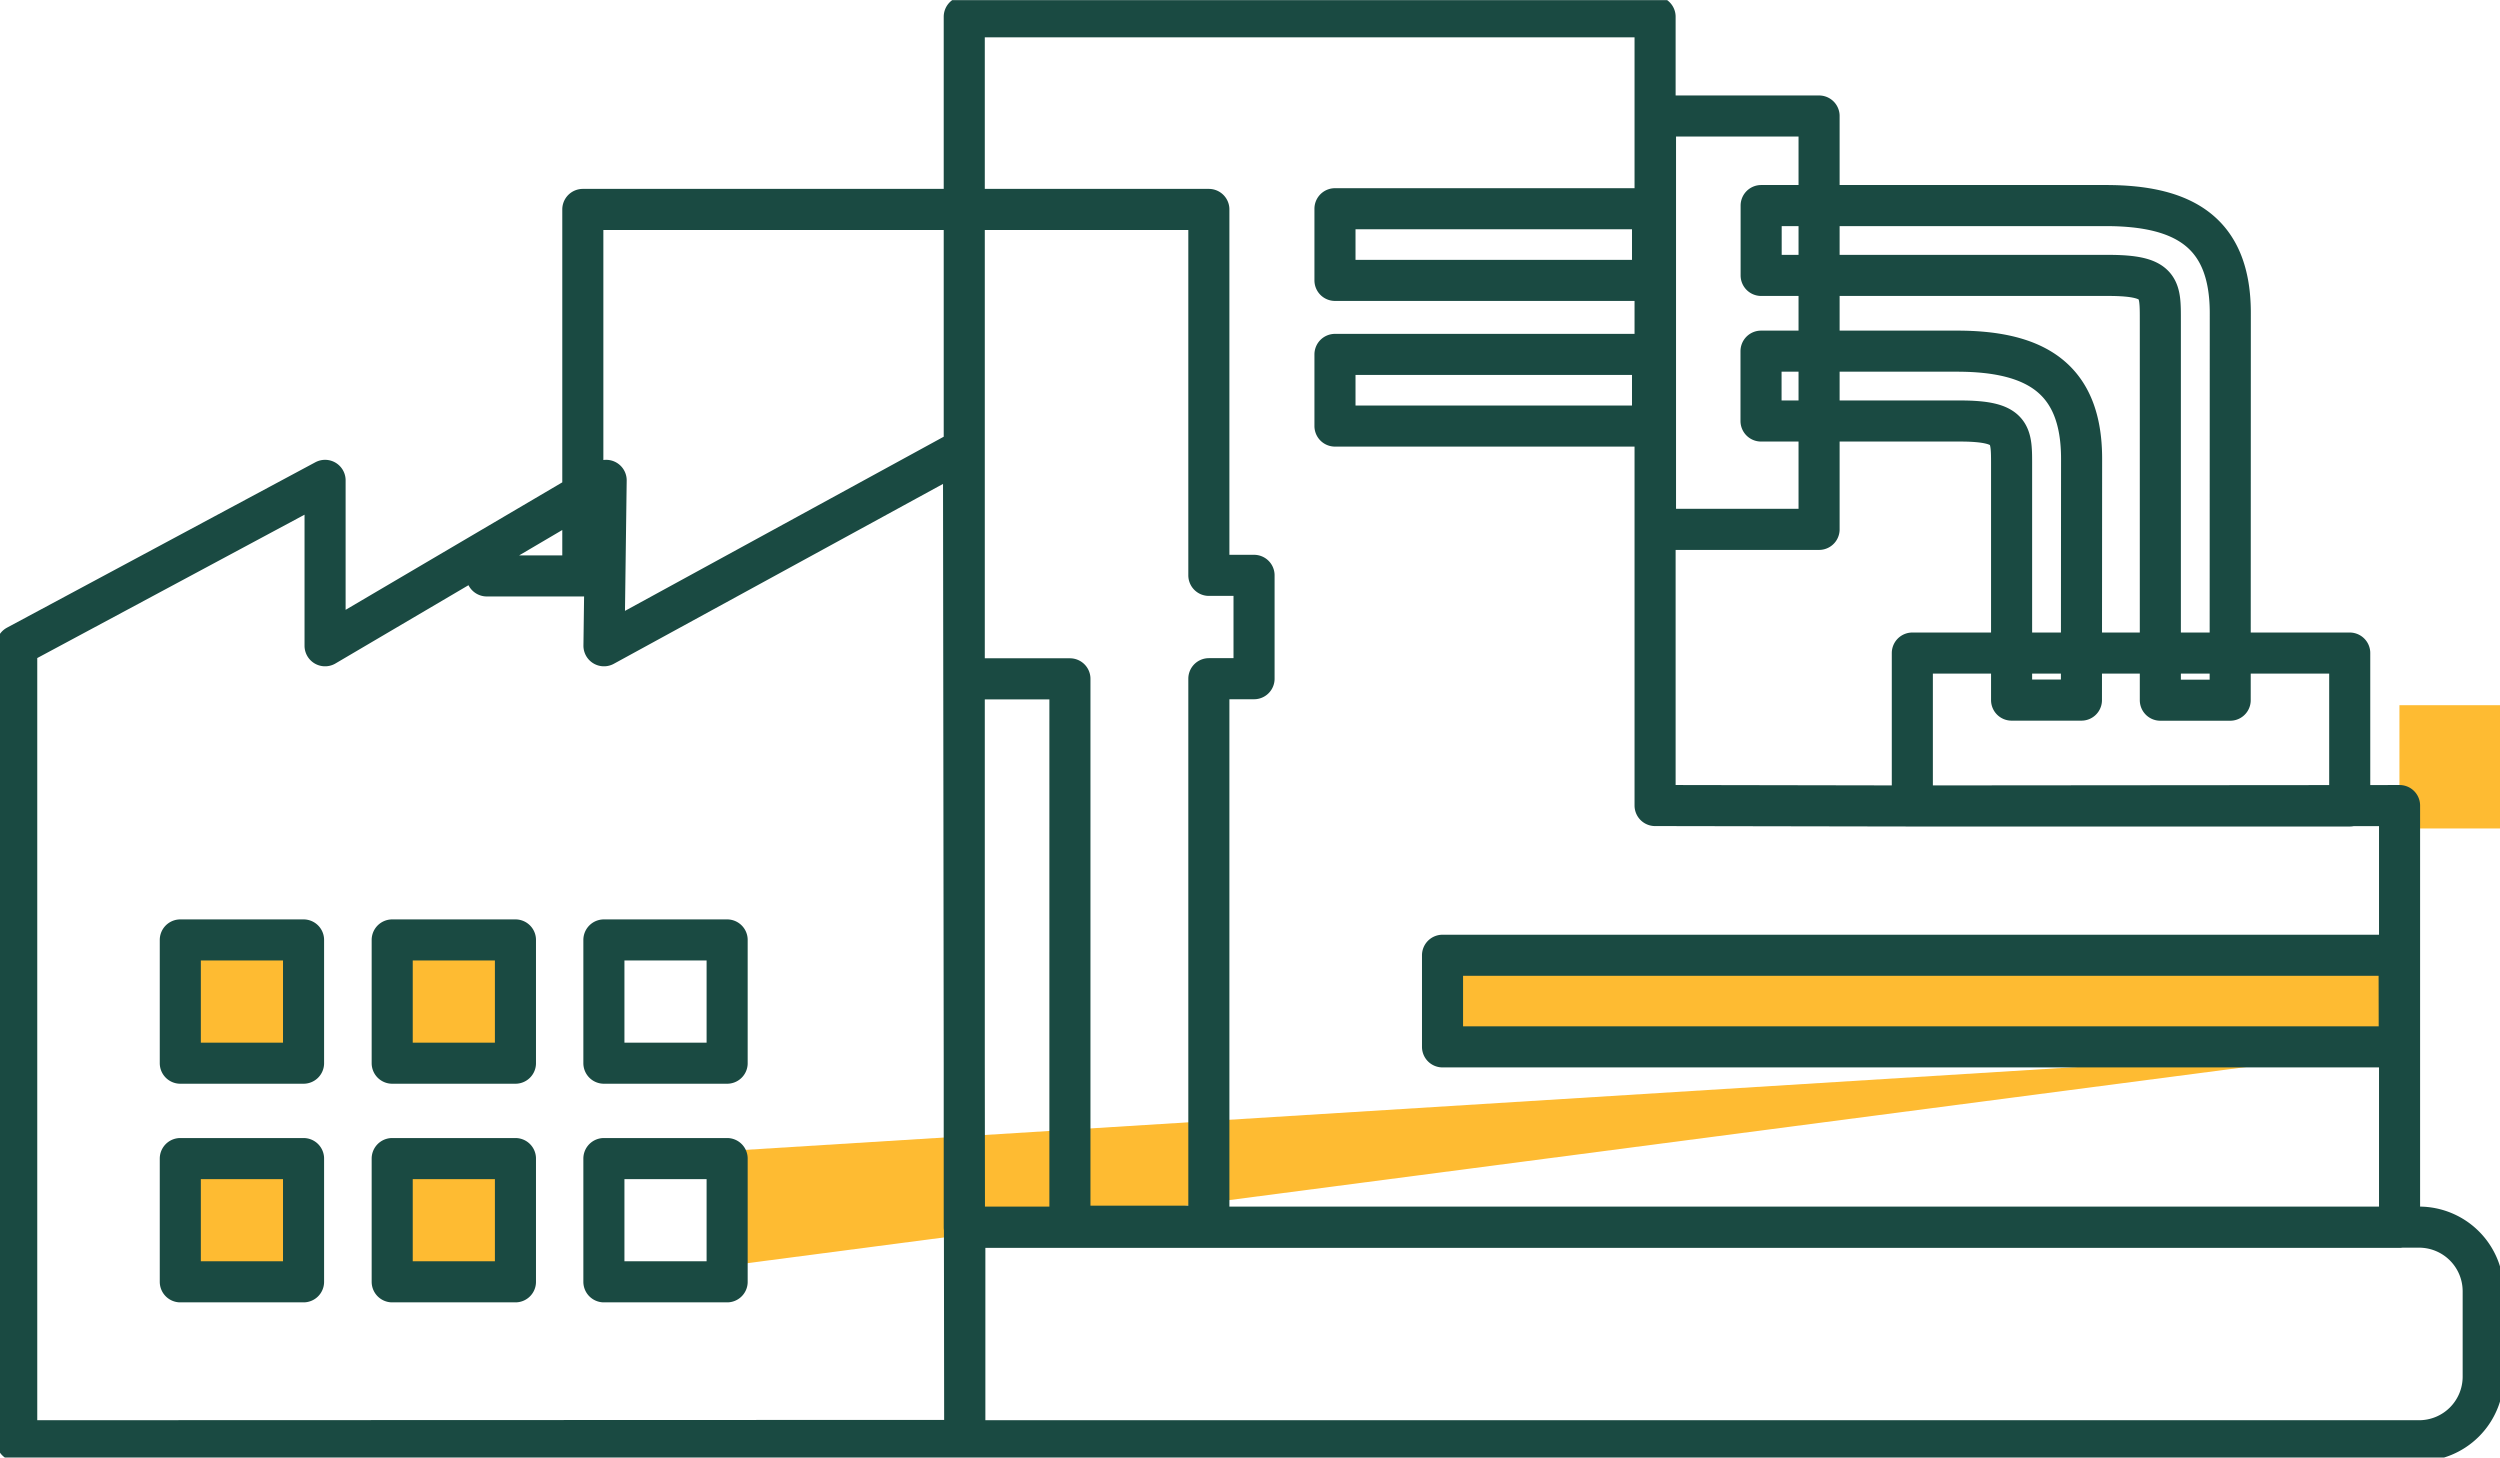 <?xml version="1.0" encoding="utf-8"?>
<svg xmlns="http://www.w3.org/2000/svg" xmlns:xlink="http://www.w3.org/1999/xlink" width="60.855" height="35.479" viewBox="0 0 60.855 35.479">
  <defs>
    <clipPath id="clip-path">
      <path id="Path_23926" data-name="Path 23926" d="M0-8.025H60.855V-43.5H0Z" transform="translate(0 43.504)" fill="none"/>
    </clipPath>
  </defs>
  <g id="Group_1199" data-name="Group 1199" transform="translate(0 43.504)">
    <path id="Path_23924" data-name="Path 23924" d="M59.4-15.074H36.108v2.23H59.4Zm0,2.23-43.7,5.719h3v-3h-3Zm0-5.319h3v-3h-3ZM10.54-7.126h3v-3h-3Zm0-5.319h3v-3h-3ZM5.383-7.126h3v-3h-3Zm0-5.319h3v-3h-3Z" transform="translate(-0.993 -5.175)" fill="#febb32"/>
    <g id="Group_1198" data-name="Group 1198" transform="translate(0 -43.504)" clip-path="url(#clip-path)">
      <g id="Group_1197" data-name="Group 1197" transform="translate(0.407 0.408)">
        <path id="Path_23925" data-name="Path 23925" d="M-13.58-7.487a1.56,1.56,0,0,1-1.56,1.56h-35.4v-5.2h35.4a1.561,1.561,0,0,1,1.56,1.561ZM-29.746-38.174h-3.982v10.062h3.982Zm2.27,13.073h10.647v3.722H-27.476Zm0,3.722,11.86-.01v10.267H-50.554V-40.59h16.816v19.2Zm-34.7-5.6h2.337V-35.9H-44.6v8.907H-43.5v2.516H-44.6v13.328h-3.382V-24.474h-2.337M-33.8-35.917h-7.73v1.744h7.73Zm0,5.29h-7.73v-1.744h7.73Zm18.173,12.882H-38.912v2.23h23.289Zm-7.729-12.086c0-1.925-1.078-2.619-3.03-2.619h-4.773v1.7l4.828,0c1.3,0,1.271.315,1.271,1.111v5.683h1.7Zm3.617,5.877h-1.7v-9.228c0-.8.024-1.112-1.271-1.112l-8.446,0v-1.7h8.391c1.952,0,3.029.692,3.029,2.618ZM-73.619-5.927V-25.279l7.506-4.026v4.026l6.842-4.026-.053,4.026,8.752-4.782.029,24.126Zm14.293-12.191h3v3h-3Zm0,8.322h3v-3h-3Zm-5.153-8.322h3v3h-3Zm0,8.322h3v-3h-3Zm-5.158-8.322h3v3h-3Zm0,8.322h3v-3h-3Z" transform="translate(73.619 40.59)" fill="none" stroke="#1a4a42" stroke-linecap="round" stroke-linejoin="round" stroke-width="1"/>
      </g>
    </g>
  </g>
</svg>
